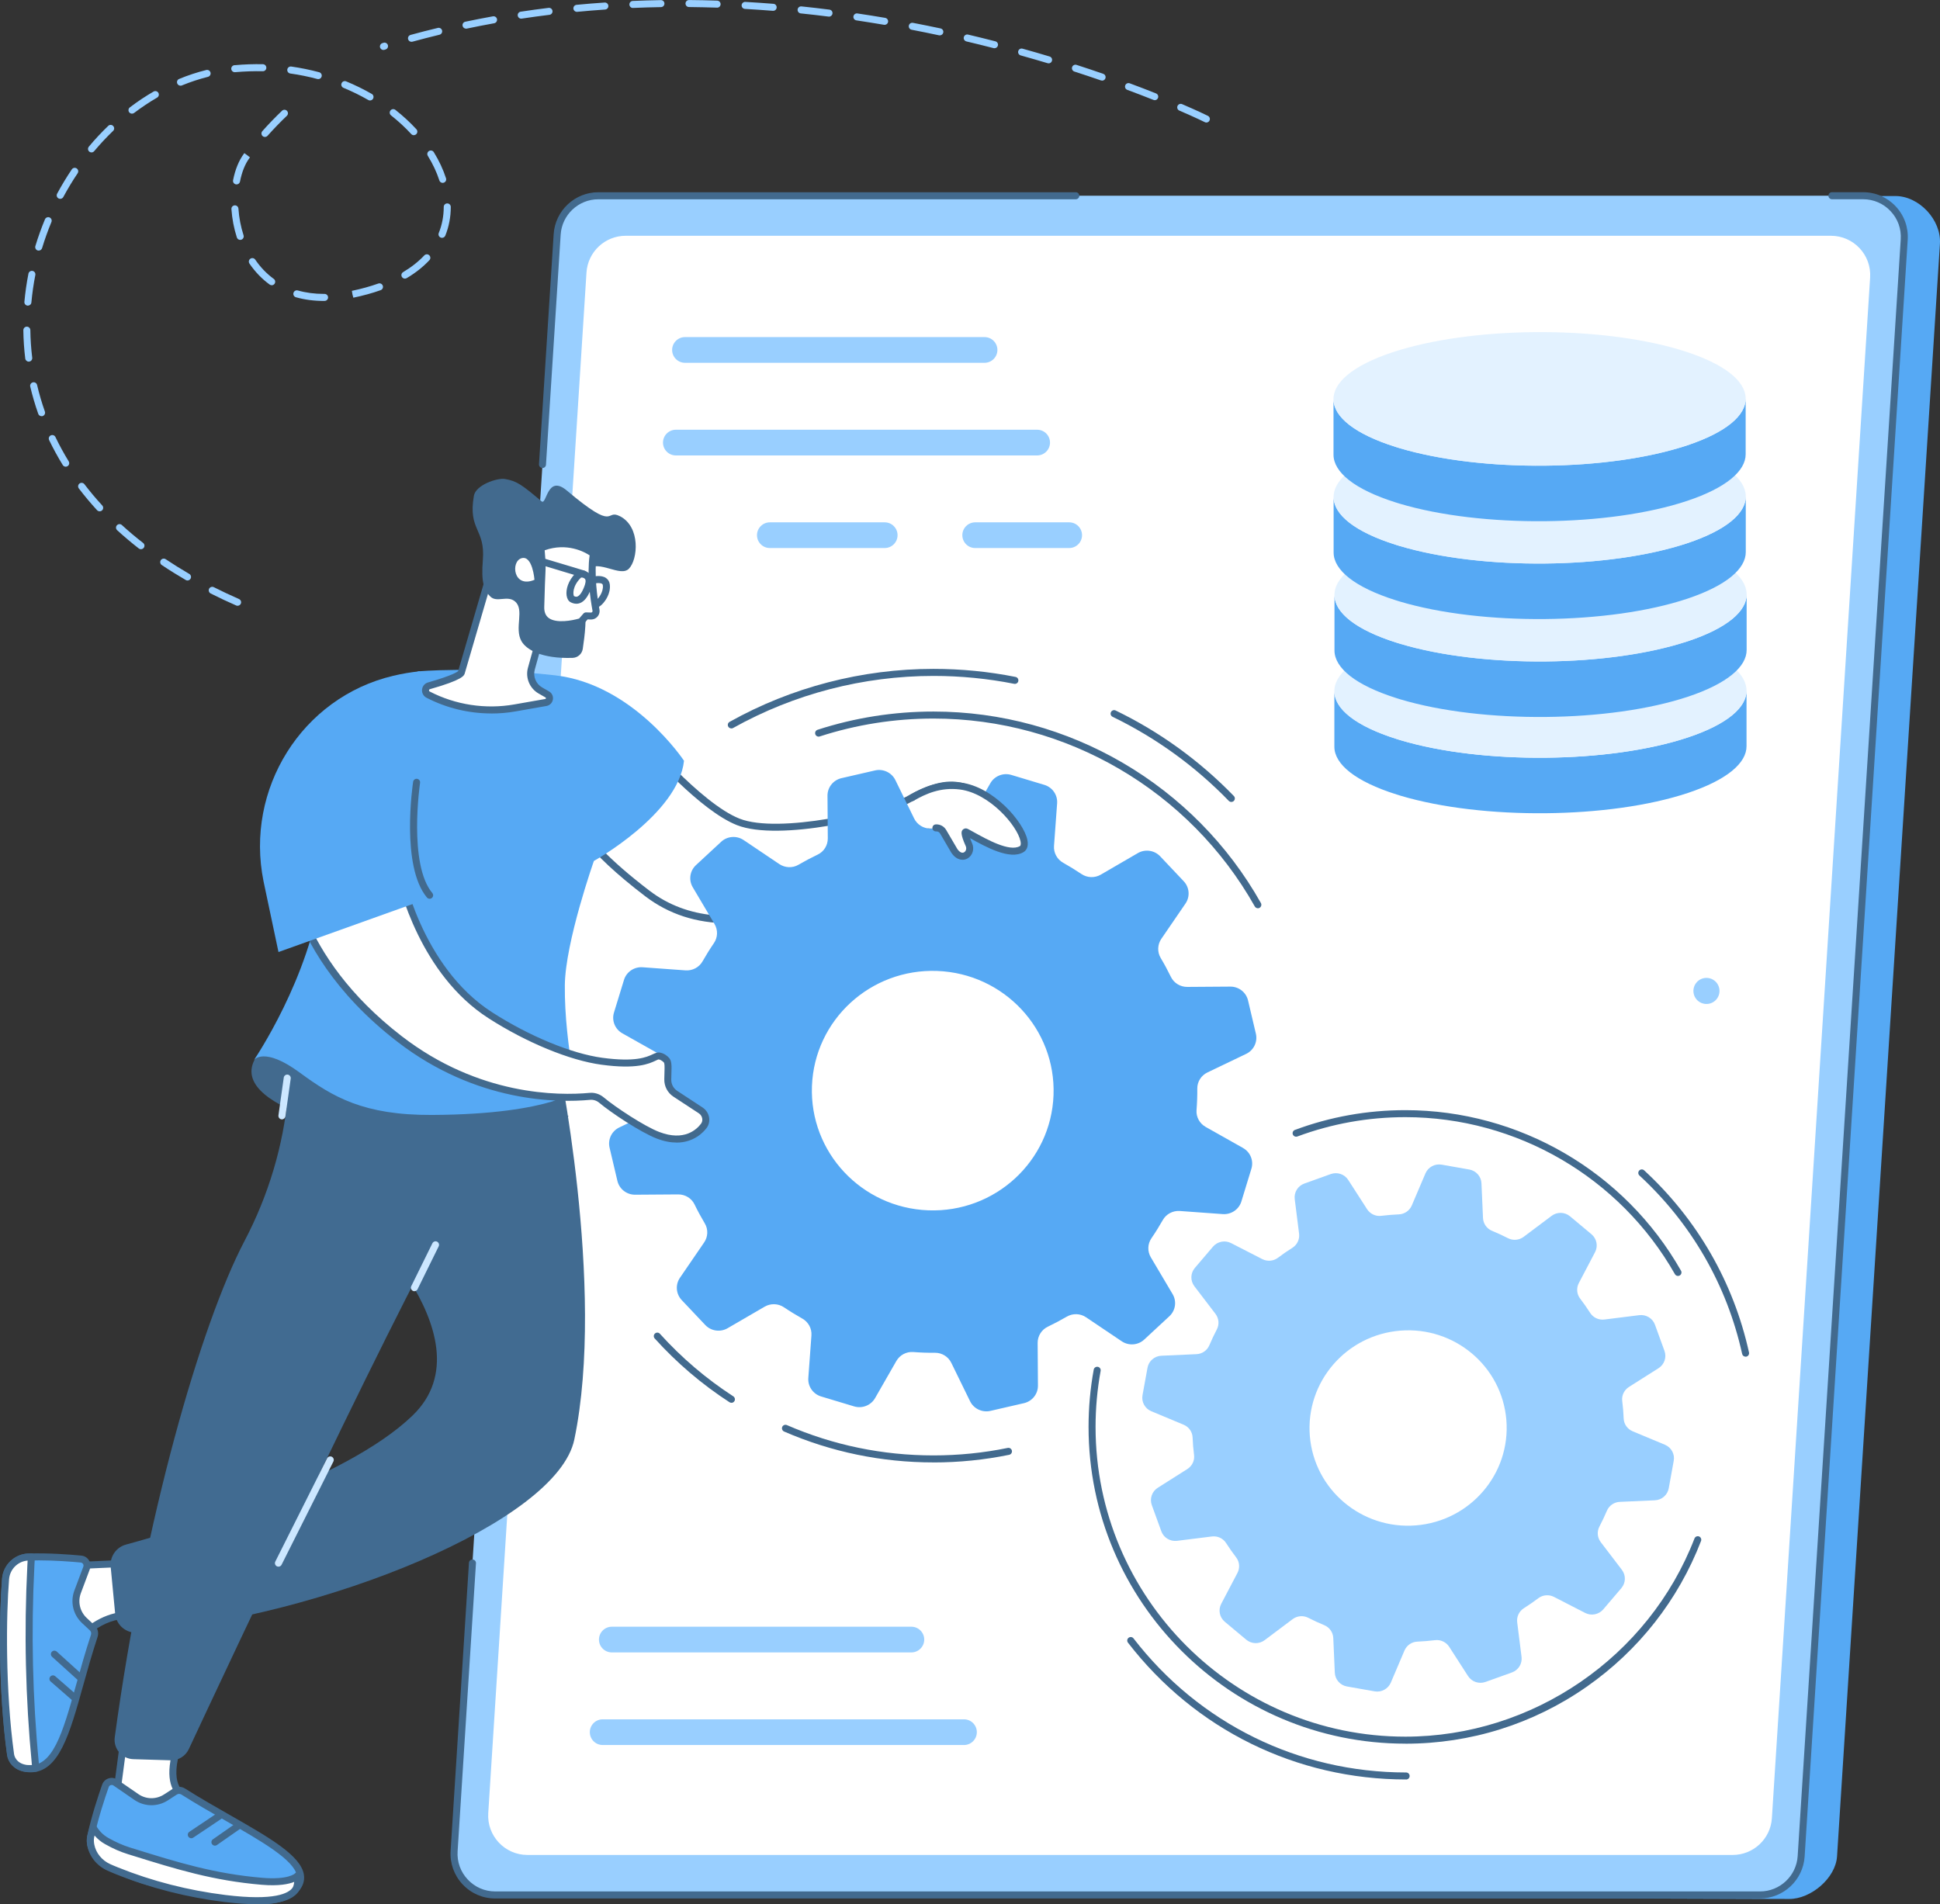 <svg xmlns="http://www.w3.org/2000/svg" id="Layer_2" data-name="Layer 2" viewBox="0 0 517.81 508.37"><rect x="0" y="0" width="517.81" height="508.37" fill="#333333" stroke="none"/><defs><style>      .cls-1 {        fill: #e3f2ff;      }      .cls-2 {        fill: #fff;      }      .cls-3 {        fill: #cce7ff;      }      .cls-4 {        fill: #416b91;      }      .cls-5 {        fill: #426a8e;      }      .cls-6 {        fill: #99cfff;      }      .cls-7 {        fill: #56a9f4;      }    </style></defs><g id="Layer_1-2" data-name="Layer 1"><g><g id="Innovative_solution" data-name="Innovative solution"><g><g><path class="cls-7" d="m477.57,506.94l-335.81-1.07c-6.36,0-11.39-5.37-10.99-11.71l26.63-430.52c.37-5.8,5.18-10.31,10.99-10.31l337.51-1c6.36,0,12.3,6.41,11.89,12.75l-27.46,430.48c-.37,5.8-6.94,11.38-12.75,11.38Z"></path><path class="cls-6" d="m469.77,505.87H132.19c-6.36,0-11.39-5.37-10.99-11.71l27.51-431.6c.37-5.8,5.18-10.31,10.99-10.31h337.57c6.36,0,11.39,5.37,10.99,11.71l-27.51,431.6c-.37,5.8-5.18,10.31-10.99,10.31Z"></path><g><path class="cls-5" d="m144.8,124.93s-.04,0-.06,0c-.52-.03-.91-.48-.88-.99l3.92-61.43c.4-6.27,5.64-11.19,11.92-11.19h127.44c.52,0,.94.42.94.94s-.42.94-.94.94h-127.44c-5.3,0-9.71,4.14-10.05,9.43l-3.92,61.43c-.03.5-.44.88-.93.88Z"></path><path class="cls-5" d="m469.77,506.81H132.19c-3.34,0-6.43-1.34-8.71-3.77-2.28-2.43-3.42-5.61-3.21-8.93l4.9-76.91c.03-.52.46-.91.99-.88.52.03.91.48.88.99l-4.9,76.91c-.18,2.81.78,5.48,2.71,7.53,1.92,2.05,4.53,3.18,7.35,3.18h337.57c5.3,0,9.71-4.14,10.05-9.43l27.51-431.6c.18-2.81-.78-5.48-2.71-7.53-1.92-2.05-4.53-3.18-7.35-3.18h-8.3c-.52,0-.94-.42-.94-.94s.42-.94.94-.94h8.3c3.34,0,6.43,1.34,8.71,3.77,2.28,2.43,3.42,5.61,3.21,8.93l-27.51,431.6c-.4,6.27-5.64,11.19-11.92,11.19Z"></path></g><path class="cls-2" d="m462.47,495.19H140.79c-6.06,0-10.86-5.11-10.47-11.16l26.22-411.27c.35-5.52,4.93-9.82,10.47-9.82h321.68c6.06,0,10.86,5.11,10.47,11.16l-26.22,411.27c-.35,5.52-4.93,9.82-10.47,9.82Z"></path></g><g><path class="cls-6" d="m262.79,96.85h-79.96c-1.9,0-3.43-1.54-3.43-3.43s1.54-3.43,3.43-3.43h79.96c1.9,0,3.43,1.54,3.43,3.43s-1.54,3.43-3.43,3.43Z"></path><path class="cls-6" d="m276.83,121.58h-96.44c-1.9,0-3.43-1.54-3.43-3.43s1.54-3.43,3.43-3.43h96.44c1.9,0,3.43,1.54,3.43,3.43s-1.54,3.43-3.43,3.43Z"></path><path class="cls-6" d="m243.26,441.12h-79.96c-1.9,0-3.43-1.54-3.43-3.43s1.54-3.43,3.43-3.43h79.96c1.9,0,3.43,1.54,3.43,3.43s-1.54,3.43-3.43,3.43Z"></path><path class="cls-6" d="m257.3,465.84h-96.44c-1.9,0-3.43-1.54-3.43-3.43s1.54-3.43,3.43-3.43h96.44c1.9,0,3.43,1.54,3.43,3.43s-1.54,3.43-3.43,3.43Z"></path><path class="cls-6" d="m285.38,146.3h-25.09c-1.9,0-3.43-1.54-3.43-3.43s1.54-3.43,3.43-3.43h25.09c1.9,0,3.43,1.54,3.43,3.43s-1.54,3.43-3.43,3.43Z"></path><path class="cls-6" d="m236.14,146.3h-30.66c-1.9,0-3.43-1.54-3.43-3.43s1.54-3.43,3.43-3.43h30.66c1.9,0,3.43,1.54,3.43,3.43s-1.54,3.43-3.43,3.43Z"></path></g></g><path class="cls-6" d="m444.41,385.69l-8.63-3.6c-1.39-.58-2.34-1.9-2.4-3.4-.06-1.58-.19-3.15-.39-4.7-.19-1.48.53-2.93,1.8-3.74l7.89-5c1.55-.98,2.21-2.9,1.59-4.62l-2.54-6.99c-.62-1.72-2.37-2.77-4.19-2.55l-9.3,1.16c-1.5.19-2.99-.49-3.8-1.76-.84-1.31-1.74-2.59-2.68-3.82-.92-1.2-1.05-2.81-.35-4.15l4.33-8.25c.85-1.62.45-3.61-.95-4.78l-5.73-4.79c-1.41-1.18-3.45-1.23-4.92-.12l-7.46,5.6c-1.21.91-2.83,1.05-4.18.36-1.39-.71-2.81-1.37-4.27-1.97-1.4-.58-2.33-1.91-2.4-3.42l-.41-9.27c-.08-1.82-1.43-3.35-3.24-3.67l-7.38-1.3c-1.81-.32-3.61.65-4.33,2.33l-3.64,8.55c-.59,1.38-1.92,2.32-3.43,2.39-1.59.07-3.18.2-4.74.39-1.49.19-2.96-.52-3.77-1.77l-5.03-7.81c-.99-1.54-2.92-2.19-4.66-1.57l-7.05,2.53c-1.73.62-2.8,2.35-2.57,4.16l1.16,9.22c.19,1.48-.49,2.95-1.76,3.76-1.34.84-2.64,1.74-3.9,2.69-1.2.9-2.83,1.02-4.17.34l-8.32-4.27c-1.63-.84-3.64-.44-4.83.95l-4.84,5.68c-1.19,1.4-1.24,3.42-.13,4.88l5.64,7.39c.91,1.2,1.06,2.81.36,4.14-.72,1.38-1.39,2.79-2,4.23-.59,1.39-1.93,2.32-3.45,2.38l-9.36.42c-1.84.08-3.38,1.42-3.7,3.22l-1.33,7.31c-.33,1.8.65,3.58,2.34,4.28l8.63,3.6c1.39.58,2.34,1.9,2.4,3.4.06,1.58.19,3.15.39,4.7.19,1.48-.53,2.93-1.8,3.74l-7.89,5c-1.55.98-2.21,2.9-1.59,4.62l2.54,6.99c.62,1.72,2.37,2.77,4.19,2.55l9.3-1.16c1.5-.19,2.98.48,3.79,1.74.85,1.32,1.75,2.61,2.71,3.86.91,1.19,1.03,2.8.33,4.13l-4.33,8.25c-.85,1.62-.45,3.61.95,4.78l5.73,4.79c1.41,1.18,3.45,1.23,4.92.12l7.46-5.6c1.21-.91,2.83-1.05,4.18-.36,1.39.71,2.81,1.37,4.27,1.97,1.4.58,2.33,1.91,2.4,3.42l.41,9.27c.08,1.82,1.43,3.35,3.24,3.67l7.38,1.3c1.81.32,3.61-.65,4.33-2.33l3.64-8.56c.59-1.38,1.92-2.32,3.43-2.38,1.59-.07,3.18-.2,4.74-.39,1.49-.19,2.96.52,3.77,1.77l5.03,7.81c.99,1.54,2.92,2.19,4.66,1.57l7.05-2.53c1.73-.62,2.8-2.35,2.57-4.16l-1.16-9.22c-.19-1.49.5-2.96,1.78-3.77,1.32-.84,2.61-1.73,3.86-2.67,1.21-.91,2.84-1.04,4.18-.35l8.32,4.28c1.63.84,3.64.44,4.83-.95l4.84-5.68c1.19-1.4,1.24-3.42.13-4.88l-5.64-7.39c-.91-1.2-1.06-2.81-.36-4.14.72-1.38,1.39-2.79,2-4.23.59-1.39,1.93-2.32,3.45-2.38l9.36-.42c1.84-.08,3.38-1.42,3.7-3.22l1.33-7.32c.33-1.8-.65-3.58-2.34-4.28Zm-66.48,21.52c-14.49,1.16-27.16-9.53-28.32-23.89-1.15-14.36,9.66-26.94,24.14-28.1,14.49-1.16,27.16,9.53,28.32,23.89,1.15,14.36-9.66,26.94-24.14,28.1Z"></path><g><g><g><g><path class="cls-2" d="m34.61,452.68l-4.7,35.58,15.35-4.61,3.68-4.34s-5.3-2.05-1.35-13.59l4.99-12.5-17.97-.55Z"></path><path class="cls-5" d="m29.91,489.2c-.22,0-.44-.08-.61-.22-.24-.21-.36-.52-.32-.84l4.7-35.58c.06-.48.48-.83.96-.81l17.97.55c.31,0,.59.17.76.42.17.26.2.58.09.86l-4.99,12.5c-3.54,10.35.77,12.35.82,12.37.28.11.5.35.57.64.08.29,0,.61-.19.84l-3.68,4.34c-.12.14-.27.24-.45.29l-15.35,4.61c-.09.03-.18.04-.27.04Zm5.52-35.56l-4.4,33.31,13.7-4.11,2.82-3.33c-1.55-1.34-3.94-5.02-.84-14.09l4.51-11.3-15.79-.48Z"></path></g><g><g><path class="cls-7" d="m28.14,476.76c-1.04,2.95-2.85,8.44-3.92,13.48-.67,3.16,1.47,5.65,4.21,7.34,5.58,3.45,12.07,5.23,19.48,6.78,6.47,1.35,13.62,2.64,21.77,3.06,2.21.11,6.9-.39,9.16-2.92,6.84-7.64-12.66-15.31-29.93-26.22-.68-.43-1.54-.43-2.21,0l-2.41,1.56c-2.41,1.56-5.52,1.52-7.88-.11l-5.61-3.86c-.95-.66-2.27-.22-2.66.88Z"></path><path class="cls-5" d="m70.26,508.37c-.23,0-.44,0-.64-.02-8.36-.43-15.77-1.8-21.91-3.08-6.76-1.41-13.83-3.22-19.78-6.9-3.65-2.25-5.29-5.21-4.63-8.34,1.09-5.12,2.95-10.72,3.96-13.6h0c.28-.8.91-1.42,1.71-1.68.8-.26,1.66-.14,2.36.34l5.61,3.86c2.06,1.42,4.74,1.45,6.84.09l2.41-1.56c.97-.63,2.24-.64,3.22-.01,3.97,2.51,8.02,4.82,11.93,7.05,10.59,6.05,18.95,10.83,19.77,15.91.27,1.64-.26,3.21-1.57,4.67-2.32,2.59-6.76,3.24-9.27,3.24Zm-40.46-31.86c-.08,0-.17.01-.25.04-.25.08-.44.27-.53.52h0c-1,2.84-2.83,8.35-3.89,13.37-.62,2.93,1.71,5.07,3.78,6.35,5.39,3.33,11.56,5.07,19.18,6.65,6.08,1.27,13.4,2.62,21.63,3.04,2.33.12,6.51-.48,8.42-2.61.93-1.03,1.29-2.05,1.12-3.12-.68-4.2-9.51-9.25-18.85-14.59-3.93-2.25-8-4.57-12-7.1-.37-.23-.84-.23-1.2,0l-2.41,1.56c-2.74,1.77-6.24,1.72-8.92-.12l-5.61-3.86c-.14-.1-.3-.14-.46-.14Zm-1.66.25h0,0Z"></path></g><g><path class="cls-2" d="m24.85,487.84s-.59,2.15-.64,2.4c-.17.79-.12,1.62.04,2.42.52,2.58,2.34,4.72,4.73,5.82.58.27,1.35.59,2.24.95,9.24,3.72,18.95,6.17,28.84,7.39,5.02.62,16,1.61,18.77-2.32.85-1.21.65-3.79.65-3.79,0,0-1.66,2.18-9.54,1.52-13.31-1.11-23.29-4.33-35.41-8.1-2.38-.74-4.16-1.59-6.08-2.67-1.51-.85-2.76-2.11-3.61-3.63h0Z"></path><path class="cls-5" d="m68.49,508.34c-2.47,0-5.32-.2-8.55-.59-10.1-1.24-19.88-3.75-29.07-7.45-.96-.39-1.73-.71-2.28-.97-2.73-1.25-4.69-3.68-5.26-6.49-.2-1.01-.22-1.96-.03-2.8.05-.25.51-1.94.65-2.45.1-.37.41-.64.79-.68.38-.05.75.14.93.48.76,1.36,1.88,2.49,3.25,3.26,2.12,1.19,3.83,1.94,5.89,2.59l1.17.36c11.41,3.55,21.27,6.62,34.04,7.69,7.04.59,8.73-1.17,8.74-1.19.24-.31.63-.42,1-.31.37.11.63.45.66.84.02.3.2,2.96-.82,4.41-1.55,2.2-5.27,3.3-11.11,3.3Zm-43.25-18.32c-.06.22-.09.36-.1.41-.13.6-.11,1.28.04,2.04.45,2.22,2.02,4.15,4.2,5.15.53.24,1.27.56,2.2.93,9.04,3.64,18.66,6.1,28.6,7.33,13.24,1.63,16.9-.51,17.9-1.93.25-.35.38-.96.45-1.57-1.48.6-4.11,1.15-8.65.77-12.98-1.09-22.92-4.18-34.44-7.77l-1.17-.36c-2.2-.69-4.02-1.48-6.26-2.74-1.05-.59-1.98-1.36-2.76-2.26Z"></path></g><path class="cls-5" d="m51.06,490.73c-.3,0-.6-.15-.78-.42-.29-.43-.17-1.01.26-1.3l7.89-5.29c.43-.29,1.01-.17,1.3.26.29.43.17,1.01-.26,1.3l-7.89,5.29c-.16.11-.34.16-.52.16Z"></path><path class="cls-5" d="m57.37,492.71c-.3,0-.59-.14-.77-.4-.3-.42-.19-1.01.23-1.3l6.34-4.43c.42-.3,1.01-.19,1.3.23.3.42.19,1.01-.23,1.3l-6.34,4.43c-.16.11-.35.17-.54.17Z"></path></g></g><g><g><path class="cls-2" d="m18.43,440.41h0c4.01-5.07,9.6-9.41,16.06-9.2l12.35,1.84-4.49-16.09-24.74,1.09.82,22.36Z"></path><path class="cls-5" d="m18.43,441.35c-.1,0-.2-.02-.29-.05-.37-.12-.63-.46-.65-.86l-.82-22.36c-.02-.51.38-.95.89-.97l24.74-1.09c.44-.02.83.26.94.68l4.49,16.09c.08.31,0,.63-.2.87-.21.24-.52.35-.84.31l-12.29-1.84c-7.05-.19-12.56,5.46-15.24,8.85-.18.23-.45.36-.73.36Zm.15-22.4l.7,19.01c4.67-5.14,10.03-7.85,15.24-7.69.04,0,.07,0,.11,0l10.92,1.63-3.9-13.98-23.07,1.02Z"></path></g><g><g><path class="cls-7" d="m21.62,416.19c-3.11-.29-8.88-.72-14.03-.54-3.23.11-5.84,2.65-6.11,5.86-.74,9.06-1.06,29.56,1.34,46.89.16,1.19,1.14,3.25,4.16,3.7,10.14,1.5,11.79-15.99,18.19-35.39.25-.76.04-1.6-.54-2.14l-2.1-1.96c-2.1-1.96-2.81-4.99-1.8-7.67l2.39-6.37c.41-1.09-.33-2.26-1.49-2.36Z"></path><path class="cls-5" d="m8.19,473.13c-.43,0-.88-.03-1.35-.1-3.26-.48-4.7-2.73-4.95-4.5-2.4-17.32-2.12-37.65-1.35-47.09.3-3.7,3.32-6.59,7.01-6.72,5.23-.18,11.11.26,14.15.55h0c.85.08,1.59.54,2.04,1.26.45.72.54,1.58.24,2.37l-2.39,6.37c-.88,2.34-.26,4.95,1.56,6.66l2.1,1.96c.85.79,1.16,2.02.79,3.12-1.49,4.52-2.7,8.86-3.87,13.05-3.57,12.81-6.44,23.07-14,23.07Zm1.97-56.58c-.85,0-1.7.01-2.53.04-2.74.1-4.98,2.25-5.21,5-.77,9.36-1.04,29.51,1.33,46.68.06.41.49,2.48,3.36,2.9,6.93,1.03,9.6-8.47,13.27-21.62,1.18-4.22,2.39-8.57,3.9-13.14.14-.41.02-.87-.29-1.17l-2.1-1.96c-2.38-2.23-3.18-5.64-2.04-8.68l2.39-6.37c.09-.24.06-.5-.07-.72-.14-.22-.37-.36-.63-.39h0c-2.51-.23-6.98-.58-11.38-.58Z"></path></g><g><path class="cls-2" d="m8.37,415.63s-.52.01-.77.02c-3.23.11-5.84,2.65-6.11,5.86-.74,9.06-1.06,29.56,1.34,46.89.16,1.19,1.14,3.25,4.16,3.7.93.14,2.57-.05,2.57-.05l-.12-1.23c-1.69-17.55-2.09-35.2-1.19-52.8l.12-2.38Z"></path><path class="cls-5" d="m7.85,473.08c-.35,0-.7-.02-1-.06-3.26-.48-4.7-2.72-4.95-4.5-2.4-17.32-2.12-37.65-1.35-47.09.3-3.7,3.32-6.59,7.01-6.72.25,0,.78-.02.78-.02.27,0,.51.1.7.28.18.19.28.44.26.7l-.12,2.38c-.89,17.51-.5,35.22,1.19,52.66l.12,1.23c.05.51-.32.96-.83,1.02-.13.01-.97.11-1.82.11Zm-.47-56.48c-2.63.21-4.74,2.31-4.96,4.98-.77,9.36-1.04,29.51,1.33,46.68.06.41.49,2.48,3.36,2.9.37.05.92.05,1.41.02l-.03-.29c-1.69-17.53-2.09-35.34-1.19-52.94l.07-1.36Z"></path></g><path class="cls-5" d="m21.56,448.89c-.22,0-.45-.08-.63-.24l-7.04-6.37c-.38-.35-.41-.94-.07-1.32.35-.38.94-.41,1.32-.07l7.04,6.37c.38.35.41.94.07,1.32-.18.2-.44.31-.69.31Z"></path><path class="cls-5" d="m19.96,454.2c-.22,0-.44-.08-.61-.23l-5.83-5.08c-.39-.34-.43-.93-.09-1.32.34-.39.93-.43,1.32-.09l5.83,5.08c.39.34.43.93.09,1.32-.19.21-.45.32-.71.32Z"></path></g></g><g><path class="cls-5" d="m105.14,303.94s-44.55-6.89-37.2-21.03c4.68-8.99,35.07,6,43.85,10.8,1.5.82,39.97,4.17,39.97,4.17l-14.09,18.82-32.54-12.74Z"></path><path class="cls-4" d="m148.6,280.96s13.19,62.65,4.69,103.34c-4.59,21.99-66.65,47.19-116.49,51.54-3.06.27-5.77-1.98-6.06-5.04l-1.2-12.55c-.26-2.71,1.47-5.21,4.09-5.92,14.28-3.88,58.35-16.93,76.51-34.47,21.82-21.09-18.41-56.93-18.41-56.93l-1.85-42.98,58.72,3.01Z"></path><path class="cls-4" d="m81.21,266.9s-3.01,11.05-4.32,25.27c-1.25,13.69-5.24,26.95-11.63,39.12-11.62,22.14-26.73,74.2-34.63,132.47-.41,3.04,1.9,5.77,4.97,5.86l9.95.3c2.06.06,3.96-1.1,4.84-2.97,9.27-19.86,60.73-129.67,73.82-149.5,14.41-21.82,22.87-38.96,22.87-38.96l-65.87-11.59Z"></path><path class="cls-3" d="m74.32,418.23c-.14,0-.28-.03-.42-.1-.46-.23-.65-.8-.42-1.26l13.83-27.56c.23-.46.8-.65,1.26-.42.46.23.65.8.42,1.26l-13.83,27.56c-.16.33-.5.52-.84.52Z"></path><path class="cls-3" d="m110.61,344.7c-.14,0-.28-.03-.41-.1-.46-.23-.66-.79-.43-1.25l5.64-11.45c.23-.46.79-.66,1.25-.43.46.23.66.79.43,1.25l-5.64,11.45c-.16.33-.5.52-.84.52Z"></path><path class="cls-3" d="m75.25,298.81s-.09,0-.13,0c-.51-.07-.87-.55-.8-1.06l1.42-10.08c.07-.51.55-.87,1.06-.8.51.07.87.55.8,1.06l-1.42,10.08c-.07.47-.47.81-.93.81Z"></path></g></g><g><g><path class="cls-2" d="m170.47,196.18s15.83,18.98,26.58,23.22c10.75,4.25,38.05-1.89,45.24-5.88,5.72-3.18,9.96-4.54,14.02-3.69,10.21,2.14,19.74,14.84,16.38,16.84-3.55,2.12-10.87-2.44-14.72-4.52-.8-.43-.22,1.4.64,3.33,1.02,2.27-1.78,4.71-3.87,1.7l-3-5.13c-.62-1.06-2.03-1.36-3.03-.64l-.63.46c-20.86,16.97-53.38,33.38-75.3,16.65-24.54-18.73-19.44-24.72-19.44-24.72l17.13-17.6Z"></path><path class="cls-5" d="m194.35,246.46c-8.44,0-15.85-2.41-22.14-7.21-15.97-12.19-19.81-19.27-20.21-23.06-.21-1.93.48-2.85.62-3.01.01-.02.03-.03.04-.05l17.13-17.6c.19-.19.44-.29.71-.28.26.01.51.13.68.34.16.19,15.8,18.84,26.21,22.95,10.41,4.11,37.55-2,44.44-5.83,6.37-3.54,10.62-4.64,14.66-3.79,8.51,1.79,16.96,10.87,17.75,15.63.3,1.81-.55,2.62-1.08,2.94-3.63,2.16-10.01-1.37-14.27-3.74.14.37.32.82.56,1.36.68,1.51.14,3.3-1.23,4.07-1.08.61-2.84.59-4.26-1.45-.01-.02-.03-.04-.04-.06l-3-5.13c-.17-.28-.44-.48-.76-.55-.32-.07-.65,0-.91.19l-.62.45c-7.04,5.73-21.34,16.14-37.53,21.1-5.96,1.83-11.55,2.74-16.75,2.74Zm-40.31-32.06c-.14.24-3.25,6.15,19.3,23.36,20.43,15.6,51.7,1.64,74.14-16.63l.66-.49c.7-.5,1.57-.68,2.4-.51.83.18,1.56.7,1.99,1.43l2.99,5.1c.59.84,1.25,1.16,1.78.86.47-.26.76-.96.44-1.67-1.49-3.32-1.2-3.99-.73-4.42.14-.13.64-.51,1.39-.11.41.22.85.47,1.33.73,3.65,2.03,9.75,5.43,12.47,3.81.27-.16.25-.64.19-1.02-.62-3.69-8.09-12.38-16.29-14.1-3.55-.75-7.43.3-13.37,3.59-6.95,3.86-34.76,10.39-46.04,5.94-9.71-3.84-23.11-19-26.29-22.7l-16.38,16.82Z"></path></g><path class="cls-7" d="m331.79,306.46l-9.98-5.62c-1.61-.91-2.58-2.65-2.44-4.48.15-1.93.22-3.86.2-5.78-.01-1.83,1.06-3.5,2.72-4.29l10.32-4.95c2.03-.97,3.11-3.21,2.6-5.39l-2.09-8.87c-.51-2.18-2.48-3.72-4.74-3.7l-11.49.08c-1.86.01-3.56-1.03-4.37-2.69-.84-1.72-1.74-3.4-2.72-5.04-.94-1.59-.87-3.57.17-5.1l6.45-9.42c1.27-1.85,1.07-4.33-.47-5.96l-6.28-6.65c-1.54-1.63-4.02-1.99-5.97-.86l-9.89,5.75c-1.6.93-3.6.87-5.14-.16-1.59-1.07-3.23-2.07-4.91-3.02-1.62-.91-2.57-2.67-2.43-4.51l.83-11.35c.16-2.23-1.25-4.28-3.42-4.93l-8.8-2.65c-2.16-.65-4.49.27-5.6,2.21l-5.67,9.89c-.91,1.6-2.67,2.55-4.52,2.41-1.95-.15-3.9-.22-5.83-.2-1.85.01-3.53-1.05-4.33-2.7l-5-10.23c-.98-2.01-3.25-3.09-5.44-2.58l-8.95,2.06c-2.2.51-3.75,2.46-3.73,4.69l.08,11.39c.01,1.83-1.02,3.53-2.69,4.32-1.75.84-3.46,1.74-5.14,2.72-1.59.93-3.59.84-5.12-.19l-9.51-6.4c-1.87-1.26-4.37-1.07-6.01.46l-6.71,6.22c-1.65,1.53-2.01,3.99-.86,5.92l5.81,9.81c.94,1.59.88,3.57-.16,5.09-1.08,1.57-2.09,3.2-3.04,4.87-.91,1.61-2.69,2.54-4.55,2.41l-11.45-.83c-2.25-.16-4.32,1.24-4.97,3.38l-2.67,8.71c-.66,2.14.27,4.45,2.24,5.55l9.98,5.62c1.61.91,2.58,2.65,2.44,4.48-.15,1.93-.22,3.86-.2,5.78.01,1.83-1.06,3.5-2.72,4.29l-10.32,4.95c-2.03.97-3.11,3.21-2.6,5.39l2.09,8.87c.51,2.18,2.48,3.72,4.74,3.7l11.49-.08c1.85-.01,3.56,1.01,4.36,2.67.84,1.73,1.76,3.43,2.75,5.09.94,1.58.85,3.56-.19,5.07l-6.45,9.42c-1.27,1.85-1.07,4.33.47,5.96l6.28,6.65c1.54,1.63,4.02,1.99,5.97.86l9.89-5.75c1.6-.93,3.6-.87,5.14.16,1.59,1.07,3.23,2.07,4.91,3.02,1.62.91,2.57,2.67,2.43,4.51l-.83,11.35c-.16,2.23,1.26,4.28,3.42,4.93l8.8,2.65c2.16.65,4.49-.27,5.6-2.21l5.67-9.89c.91-1.6,2.67-2.55,4.52-2.41,1.95.15,3.9.22,5.83.2,1.85-.01,3.53,1.05,4.33,2.7l5,10.23c.98,2.01,3.25,3.09,5.44,2.58l8.95-2.06c2.2-.51,3.75-2.46,3.73-4.69l-.08-11.39c-.01-1.84,1.04-3.53,2.71-4.33,1.73-.83,3.43-1.73,5.08-2.69,1.6-.93,3.61-.86,5.14.18l9.51,6.4c1.87,1.26,4.37,1.07,6.01-.46l6.71-6.22c1.65-1.53,2.01-3.99.86-5.92l-5.81-9.81c-.94-1.59-.88-3.57.16-5.09,1.08-1.57,2.09-3.2,3.04-4.87.91-1.61,2.69-2.54,4.55-2.41l11.45.83c2.25.16,4.32-1.24,4.97-3.38l2.67-8.72c.66-2.14-.27-4.45-2.24-5.55Zm-84.03,16.64c-17.8-.67-31.7-15.51-31.04-33.16.66-17.64,15.63-31.41,33.44-30.74,17.8.67,31.7,15.51,31.04,33.16-.66,17.64-15.63,31.41-33.44,30.74Z"></path><path class="cls-7" d="m111.57,179.23s-16.5,9.74-22.44,24.87c-3.56,9.08-2.26,24.54-3.37,33.36-2.97,23.5-17.96,45.5-17.96,45.5,0,0,2.65-3.65,12.17,3.35,8.86,6.52,17.06,11.42,35.33,11.33,16.52-.08,26.41-1.91,32.03-3.58,3.72-1.11,6.04-4.79,5.41-8.62-.92-5.53-2.06-14.18-1.98-22.41.12-11.55,7.76-33.2,7.76-33.2,0,0,22.53-12.53,24.05-26.74,0,0-13.51-20.46-34.44-22.81-21.76-2.45-36.56-1.05-36.56-1.05Z"></path><g><path class="cls-2" d="m106.39,231.93s4.77,26.44,24.47,39.1c10.52,6.76,21.83,11.2,29.79,12.28,12.52,1.69,13.84-1.71,15.37-1.4.95.2,1.67.85,1.93,1.19.36.47.37,1.52.35,2.11l-.07,2.92c-.04,1.54.72,3,2.01,3.84l6.77,4.44c1.38.9,1.82,2.81.83,4.13-1.43,1.92-5.28,5.18-12.22,2.52-4.2-1.61-11.99-6.8-15.09-9.4-.88-.74-2-1.1-3.15-.99-6.97.65-29.28,1.27-50.8-15.36-32.4-25.03-30.19-52.66-30.19-52.66l29.99,7.27Z"></path><path class="cls-5" d="m180.57,305.01c-1.53,0-3.28-.3-5.28-1.07-4.24-1.63-12.12-6.84-15.36-9.56-.69-.58-1.56-.86-2.46-.77-8.4.79-30.23.85-51.46-15.55-16.92-13.07-24.32-26.87-27.55-36.15-3.52-10.11-3.02-17.03-2.99-17.32.02-.27.16-.52.38-.68.22-.16.5-.22.77-.15l29.99,7.27c.36.09.63.38.7.74.05.26,4.94,26.2,24.05,38.47,9.93,6.38,21.2,11.03,29.41,12.14,8.87,1.2,11.84-.19,13.43-.93.69-.32,1.29-.6,2.01-.45,1.14.23,2.05.97,2.48,1.54.53.68.57,1.81.55,2.71l-.07,2.92c-.03,1.23.56,2.36,1.59,3.04l6.77,4.44c.91.6,1.54,1.55,1.73,2.62.18,1.02-.05,2.04-.66,2.85-.81,1.09-3.37,3.9-8.03,3.9Zm-22.78-13.29c1.22,0,2.39.43,3.35,1.23,3.07,2.58,10.82,7.71,14.83,9.24,6.66,2.55,10.01-.69,11.14-2.21.3-.4.41-.89.32-1.4-.1-.56-.43-1.07-.91-1.38l-6.77-4.44c-1.57-1.03-2.48-2.77-2.44-4.65l.07-2.92c.03-1.2-.14-1.49-.16-1.52-.13-.17-.68-.7-1.38-.85-.11-.03-.5.16-.83.32-1.77.83-5.06,2.37-14.47,1.09-8.47-1.14-20.03-5.9-30.17-12.42-18.15-11.65-23.89-35.06-24.76-39.11l-28.28-6.85c.04,5.36,1.9,29.13,29.85,50.73,20.7,15.99,41.96,15.93,50.14,15.17.16-.02.33-.02.49-.02Z"></path></g><path class="cls-7" d="m113.63,217.77s-7.77,13.27,3.38,21.1l-42.68,15.28-3.99-18.88c-4.98-24.59,10.18-49.06,34.59-54.86,2.36-.56,4.76-.97,7.16-1.21h0l1.54,38.58Z"></path><path class="cls-5" d="m114.68,239.93c-.27,0-.53-.11-.72-.33-6.98-8.32-3.83-29.98-3.69-30.9.08-.51.55-.86,1.06-.79.51.08.86.55.79,1.07-.03.22-3.16,21.74,3.27,29.42.33.4.28.99-.12,1.32-.18.15-.39.22-.6.22Z"></path><path class="cls-2" d="m244.49,212.59c3.17-1.28,8.96-3.36,11.81-2.76,10.21,2.14,19.74,14.84,16.38,16.84-3.55,2.12-10.87-2.44-14.72-4.52-.8-.43-.22,1.4.64,3.33,1.02,2.27-1.78,4.71-3.87,1.7l-3-5.13c-.29-.5-.76-.83-1.28-.97-.04-.01-.82.06-1.54.09-.36.01-.59.05-1.4-.06-.53-.07-4.35-7.98-3.02-8.52Z"></path><path class="cls-5" d="m256.89,229.51c-.93,0-2-.47-2.92-1.8l-.04-.06-3-5.13c-.22-.38-.62-.6-1.07-.57-.53.03-.96-.36-.99-.88-.03-.52.36-.96.88-.99,1.16-.07,2.22.5,2.8,1.49l2.99,5.1c.59.84,1.25,1.16,1.78.86.47-.26.76-.96.44-1.67-1.49-3.32-1.2-3.99-.73-4.42.14-.13.64-.51,1.39-.11.41.22.85.47,1.33.73,3.65,2.03,9.75,5.43,12.47,3.81.35-.21.23-.99.16-1.32-.86-4.13-8.29-12.79-16.18-13.79-5.14-.65-9.09,1.14-12.28,2.98-.45.26-1.02.1-1.28-.34-.26-.45-.1-1.02.34-1.28,3.25-1.87,7.73-3.93,13.45-3.21,8.81,1.11,16.8,10.57,17.78,15.27.44,2.08-.46,2.97-1.04,3.31-3.63,2.16-10.01-1.37-14.27-3.74.14.37.32.82.56,1.36.68,1.51.14,3.3-1.23,4.07-.38.21-.84.35-1.34.35Z"></path></g><g><g><g><path class="cls-2" d="m123.15,179.48l7.19-24.61,15.78,8.12-4.3,15.53c-.6,2.26.39,4.64,2.42,5.8l1.83,1.05c.94.54.7,1.96-.38,2.15l-8.25,1.46c-7.91,1.39-16.06.15-23.19-3.54h0c-1.02-.53-.87-2.04.23-2.35,3.39-.96,8.34-2.54,8.66-3.6Z"></path><path class="cls-5" d="m131.14,190.46c-5.99,0-11.97-1.43-17.31-4.2-.81-.42-1.27-1.28-1.18-2.18.09-.91.72-1.65,1.59-1.9,6.67-1.9,7.86-2.85,8.05-3.04l7.16-24.52c.08-.27.27-.49.53-.6.26-.11.55-.1.8.03l15.78,8.12c.4.2.59.66.47,1.08l-4.3,15.53c-.49,1.84.32,3.79,1.98,4.74l1.83,1.05c.78.44,1.18,1.3,1.03,2.18-.15.88-.82,1.55-1.7,1.71l-8.25,1.45c-2.14.38-4.31.56-6.47.56Zm-.22-34.23l-6.87,23.52s0,0,0,.01c-.18.6-.53,1.73-9.3,4.22-.19.05-.23.2-.24.29,0,.08,0,.24.18.33,6.91,3.58,14.93,4.8,22.59,3.45l8.25-1.45c.1-.02.17-.08.18-.18.02-.1-.02-.18-.11-.23l-1.83-1.05c-2.4-1.37-3.57-4.19-2.86-6.85l4.1-14.8-14.09-7.25Zm-7.77,23.26h0,0Z"></path></g><path class="cls-5" d="m165.47,137.81c-4.06-2.09-.7,4.52-14.14-6.83-5.35-4.52-5.39,4.02-6.78,2.85-5.14-4.32-6.56-5.43-9.77-5.96-2.12-.35-7.8,1.62-8.29,4.47-1.62,9.29,3.07,8.73,2.39,17.15-.48,5.92.28,8.12,2.01,9.78,1.75,1.68,4.51-.43,6.55,1.27,2.65,2.19-.24,7.15,1.75,10.63,1.25,2.19,5.29,4.74,13.67,4.45,1.36-.05,2.49-1.06,2.69-2.42.25-1.73.56-3.93.68-6.04.57-10.1-1.66-13.43.45-15.18,3.22-2.68,8.86,2.19,11.18-.16,2.41-2.44,3.17-11.16-2.39-14.02Z"></path><g><path class="cls-2" d="m144.39,146.26l.22,2.76c.1,1.3.11,2.6.04,3.9-.14,2.44-.23,6.63-.31,8.99-.24,7.58,10.77,4.03,10.77,4.03l1.33-1.53,1.25.04c.24,0,.49-.03.7-.15.53-.29.79-.87.69-1.43-.56-3.05-1.56-9.8-.68-15.06,0,0-6.02-4.77-14.01-1.55Z"></path><path class="cls-5" d="m149.92,167.69c-1.65,0-3.35-.3-4.6-1.24-1.34-1.01-1.98-2.55-1.91-4.58.02-.64.04-1.43.07-2.27.06-2.21.14-4.95.24-6.74.07-1.25.06-2.52-.04-3.77l-.22-2.76c-.03-.41.2-.79.58-.94,8.4-3.39,14.68,1.47,14.94,1.68.27.21.4.55.34.89-.87,5.2.18,12.04.68,14.74.18.98-.29,1.95-1.17,2.42-.34.18-.76.27-1.18.26l-.81-.03-1.03,1.19c-.11.13-.26.22-.42.28-.17.06-2.75.87-5.47.87Zm-4.54-20.8l.16,2.06c.1,1.33.12,2.69.04,4.03-.1,1.75-.18,4.48-.24,6.68-.02.85-.05,1.64-.07,2.28-.05,1.41.34,2.39,1.17,3.02,2.03,1.53,6.34.69,8.13.16l1.15-1.32c.18-.21.45-.33.74-.32l1.25.04c.1,0,.18-.01.23-.04.2-.11.24-.3.21-.43-.61-3.35-1.5-9.61-.77-14.8-1.4-.92-6.03-3.46-12-1.35Z"></path></g><path class="cls-2" d="m142.66,154.78s-.51-6.63-3.46-5.76c-2.95.87-2.2,8.15,3.46,5.76h0Z"></path></g><g><path class="cls-5" d="m153.82,161.17c-.52,0-1.05-.15-1.57-.43-.54-.3-.9-.94-1.02-1.79-.21-1.5.33-3.86,2.46-6.01.42-.42,1.02-.65,1.7-.64.79.01,1.55.37,2.13,1h0c.8.86.87,2.12.23,3.86-.8,2.14-1.77,3.4-2.98,3.85-.31.11-.63.17-.96.17Zm-.61-2.04c.45.24.74.18.91.11.37-.14,1.11-.68,1.87-2.75.21-.56.5-1.55.15-1.93-.31-.34-.63-.39-.79-.4-.2,0-.32.07-.34.09-2.31,2.31-2.05,4.49-1.81,4.87Z"></path><path class="cls-5" d="m155.76,154.18c-.09,0-.18-.01-.27-.04l-13.75-4.14c-.5-.15-.78-.67-.63-1.17.15-.5.68-.78,1.17-.63l13.75,4.14c.5.15.78.67.63,1.17-.12.41-.49.67-.9.67Z"></path><path class="cls-5" d="m159.24,162.15c-.51,0-.93-.41-.94-.92,0-.46.32-.85.76-.94.52-.31,2.06-2.18,1.85-4.02-.03-.25-.12-.35-.21-.41-.48-.33-1.61-.2-2.07-.08-.5.13-1.01-.18-1.14-.68-.13-.5.17-1.01.67-1.14.23-.06,2.29-.56,3.6.35.58.4.93,1,1.01,1.75.27,2.42-1.28,4.41-1.77,4.96-.65.74-1.24,1.12-1.75,1.13,0,0-.01,0-.02,0Zm-.02-1.87h0,0Z"></path></g></g></g><g><path class="cls-5" d="m375.11,465.48c-46.63,0-84.56-37.93-84.56-84.56,0-5.14.46-10.28,1.38-15.29.09-.51.59-.84,1.09-.75.51.09.85.58.75,1.09-.89,4.9-1.35,9.93-1.35,14.95,0,45.59,37.09,82.69,82.69,82.69,33.94,0,64.95-21.26,77.17-52.91.19-.48.73-.72,1.21-.54.48.19.72.73.54,1.21-6.08,15.76-16.65,29.22-30.55,38.93-14.22,9.93-30.95,15.19-48.36,15.19Z"></path><path class="cls-5" d="m447.88,340.62c-.33,0-.64-.17-.82-.47-14.68-25.85-42.25-41.92-71.95-41.92-9.92,0-19.62,1.74-28.83,5.16-.49.18-1.02-.07-1.21-.55-.18-.48.07-1.02.55-1.2,9.42-3.51,19.34-5.28,29.48-5.28,30.37,0,58.57,16.42,73.58,42.86.26.45.1,1.02-.35,1.28-.15.08-.31.12-.46.12Z"></path><path class="cls-5" d="m375.31,475.04c-29.28,0-56.33-13.31-74.24-36.52-.32-.41-.24-1,.17-1.31.41-.32,1-.24,1.31.17,17.55,22.74,44.07,35.79,72.76,35.79.52,0,.94.42.94.94s-.42.94-.94.94Z"></path><path class="cls-5" d="m465.91,362.17c-.43,0-.82-.3-.91-.74-4.05-18.35-13.53-34.82-27.42-47.63-.38-.35-.4-.94-.05-1.32.35-.38.94-.4,1.32-.05,14.17,13.08,23.85,29.88,27.98,48.61.11.51-.21,1.01-.71,1.12-.07.01-.14.02-.2.02Z"></path><path class="cls-5" d="m195.22,374.48c-.18,0-.35-.05-.51-.15-7.36-4.77-14.08-10.5-19.96-17.02-.35-.38-.32-.98.07-1.32.38-.35.98-.32,1.32.07,5.78,6.4,12.37,12.02,19.59,16.7.43.28.56.86.28,1.3-.18.28-.48.43-.79.43Z"></path><path class="cls-5" d="m249.16,390.4c-13.86,0-27.28-2.78-39.88-8.25-.47-.21-.69-.76-.49-1.23s.76-.69,1.23-.49c12.37,5.37,25.54,8.1,39.14,8.1,6.67,0,13.34-.67,19.82-2,.51-.1,1,.22,1.11.73.1.51-.22,1-.73,1.11-6.6,1.35-13.4,2.04-20.2,2.04Z"></path><path class="cls-5" d="m335.74,242.46c-.33,0-.64-.17-.82-.48-17.42-30.94-50.29-50.16-85.76-50.16-10.38,0-20.59,1.61-30.37,4.78-.49.16-1.02-.11-1.18-.6-.16-.49.11-1.02.6-1.18,9.96-3.23,20.38-4.87,30.95-4.87,36.15,0,69.64,19.59,87.39,51.12.25.45.09,1.02-.36,1.28-.15.08-.3.12-.46.12Z"></path><path class="cls-5" d="m328.65,214.08c-.24,0-.49-.1-.67-.28-9-9.28-19.43-16.83-31.02-22.45-.47-.23-.66-.79-.43-1.25.23-.47.79-.66,1.25-.43,11.79,5.71,22.4,13.39,31.55,22.83.36.37.35.96-.02,1.32-.18.18-.42.26-.65.26Z"></path><path class="cls-5" d="m195.2,194.45c-.33,0-.65-.17-.82-.48-.25-.45-.09-1.02.36-1.27,16.54-9.25,35.36-14.14,54.42-14.14,7.37,0,14.73.72,21.9,2.15.51.1.84.59.74,1.1-.1.51-.59.84-1.1.74-7.04-1.4-14.29-2.11-21.53-2.11-18.75,0-37.25,4.81-53.51,13.91-.14.08-.3.12-.46.12Z"></path></g><g><g><path class="cls-6" d="m63.43,161.72c-.13,0-.25-.03-.38-.08-2.33-1.02-4.63-2.1-6.82-3.21-.46-.23-.65-.8-.42-1.26.23-.46.8-.65,1.26-.42,2.17,1.09,4.43,2.16,6.73,3.17.47.21.69.76.48,1.23-.15.35-.5.56-.86.56Zm-13.37-6.75c-.16,0-.32-.04-.47-.13-2.2-1.28-4.36-2.62-6.41-4-.43-.29-.54-.87-.26-1.3.29-.43.87-.54,1.3-.26,2.02,1.35,4.14,2.67,6.3,3.93.45.26.6.83.34,1.28-.17.3-.49.47-.81.47Zm-12.43-8.35c-.2,0-.4-.06-.58-.2-2.01-1.57-3.96-3.21-5.78-4.88-.38-.35-.41-.94-.06-1.32.35-.38.94-.41,1.32-.06,1.79,1.64,3.69,3.25,5.67,4.78.41.32.48.91.16,1.31-.18.24-.46.36-.74.36Zm-11.03-10.12c-.25,0-.5-.1-.69-.3-1.72-1.87-3.36-3.83-4.87-5.81-.31-.41-.23-1,.18-1.31.41-.31,1-.23,1.31.18,1.47,1.93,3.07,3.84,4.76,5.67.35.38.33.97-.05,1.32-.18.17-.41.25-.63.25Zm-9.05-11.91c-.31,0-.62-.16-.8-.45-1.33-2.16-2.55-4.4-3.64-6.66-.22-.47-.03-1.03.44-1.25.47-.22,1.03-.03,1.25.44,1.05,2.2,2.25,4.38,3.54,6.49.27.44.13,1.02-.31,1.29-.15.09-.32.14-.49.14Zm-6.46-13.49c-.39,0-.75-.24-.88-.62-.84-2.38-1.56-4.83-2.14-7.28-.12-.5.19-1.01.7-1.13.5-.12,1.01.19,1.13.7.56,2.39,1.26,4.77,2.08,7.09.17.49-.08,1.02-.57,1.2-.1.04-.21.05-.31.05Zm-3.42-14.56c-.47,0-.87-.35-.93-.82-.31-2.5-.48-5.05-.51-7.57,0-.52.41-.94.92-.95,0,0,0,0,.01,0,.51,0,.93.41.94.92.03,2.46.2,4.94.5,7.37.06.51-.3.98-.82,1.04-.04,0-.08,0-.12,0Zm-.22-14.95s-.06,0-.09,0c-.52-.05-.9-.5-.85-1.02.23-2.5.59-5.02,1.08-7.51.1-.51.59-.84,1.1-.74.51.1.84.59.74,1.1-.48,2.42-.83,4.88-1.05,7.31-.04.49-.45.85-.93.85Zm79.02-1.25c-2.65,0-5.17-.33-7.49-.99-.5-.14-.79-.66-.65-1.16.14-.5.66-.79,1.16-.65,2.15.61,4.49.92,6.98.92h.16s0,0,0,0c.52,0,.93.42.94.93,0,.52-.41.94-.93.94h-.17Zm7.84-.86l-.24-.91-.15-.93c2.52-.52,4.89-1.18,7.05-1.95.49-.17,1.02.08,1.2.57.17.49-.08,1.02-.57,1.2-2.24.8-4.7,1.47-7.29,2.01Zm-.24-.91h0,0Zm-21.55-2.43c-.19,0-.38-.06-.55-.18-2.07-1.51-3.88-3.39-5.39-5.6-.29-.43-.18-1.01.25-1.3.43-.29,1.01-.18,1.3.25,1.38,2.03,3.05,3.76,4.94,5.14.42.3.51.89.21,1.31-.18.25-.47.39-.76.39Zm35.56-1.76c-.32,0-.63-.16-.81-.46-.26-.44-.12-1.02.33-1.28,2.2-1.31,4.1-2.81,5.65-4.46.36-.38.95-.4,1.32-.04.38.35.4.95.04,1.32-1.67,1.78-3.71,3.4-6.06,4.79-.15.09-.32.13-.48.13Zm-97.75-7.48c-.09,0-.18-.01-.27-.04-.49-.15-.77-.67-.62-1.17.73-2.41,1.59-4.81,2.56-7.14.2-.48.75-.7,1.22-.51.48.2.7.75.51,1.22-.94,2.27-1.78,4.61-2.49,6.96-.12.4-.49.67-.9.67Zm53.78-2.86c-.4,0-.76-.25-.89-.65-.78-2.42-1.27-4.97-1.45-7.57-.04-.52.35-.96.87-1,.51-.04.96.35,1,.87.17,2.45.63,4.84,1.37,7.12.16.49-.11,1.02-.6,1.18-.1.03-.19.05-.29.05Zm53.87-.55c-.12,0-.23-.02-.35-.07-.48-.19-.71-.74-.52-1.22.88-2.18,1.33-4.52,1.33-6.96,0-.52.42-.94.94-.94h0c.52,0,.94.42.94.94,0,2.68-.49,5.26-1.46,7.66-.15.37-.5.59-.87.59Zm-101.91-10.41c-.15,0-.3-.04-.44-.11-.46-.24-.63-.81-.38-1.27,1.2-2.23,2.52-4.41,3.92-6.49.29-.43.87-.54,1.3-.25.43.29.54.87.25,1.3-1.37,2.03-2.65,4.16-3.82,6.33-.17.31-.49.49-.83.49Zm47.06-3.85c-.06,0-.12,0-.18-.02-.51-.1-.84-.59-.74-1.1.56-2.85,1.56-5.29,2.89-7.07l.12-.16.76.55.74.58-.12.16c-1.16,1.54-2.04,3.72-2.54,6.3-.09.45-.48.76-.92.76Zm55.03-.41c-.4,0-.76-.25-.89-.65-.71-2.2-1.75-4.41-3.08-6.57-.27-.44-.13-1.02.31-1.29.44-.27,1.02-.13,1.29.31,1.41,2.28,2.5,4.63,3.26,6.97.16.49-.11,1.02-.6,1.18-.1.03-.19.05-.29.05Zm-93.73-8.13c-.21,0-.43-.07-.6-.22-.4-.33-.45-.92-.12-1.32,1.63-1.95,3.38-3.82,5.18-5.55.37-.36.97-.35,1.32.03.36.37.35.97-.03,1.32-1.75,1.69-3.45,3.5-5.04,5.4-.19.22-.45.34-.72.34Zm46.29-4.12c-.22,0-.44-.08-.62-.24-.39-.34-.42-.94-.08-1.32,1.67-1.88,3.44-3.71,5.26-5.45.37-.36.97-.34,1.32.03.36.37.34.97-.03,1.32-1.78,1.7-3.52,3.5-5.15,5.33-.19.21-.44.31-.7.31Zm39.74-.48c-.25,0-.51-.1-.69-.3-1.61-1.76-3.43-3.43-5.39-4.98-.41-.32-.48-.91-.16-1.32.32-.41.91-.48,1.32-.16,2.04,1.61,3.93,3.35,5.61,5.18.35.38.32.97-.06,1.32-.18.16-.41.25-.63.25Zm-75.23-5.75c-.28,0-.56-.13-.75-.37-.31-.41-.23-1,.18-1.31,2.04-1.55,4.17-2.97,6.33-4.22.45-.26,1.02-.11,1.28.34.26.45.11,1.02-.34,1.28-2.09,1.21-4.15,2.59-6.13,4.09-.17.13-.37.19-.57.19Zm63.53-3.52c-.16,0-.32-.04-.47-.13-2.1-1.21-4.32-2.3-6.61-3.24-.48-.2-.71-.74-.51-1.22.2-.48.74-.71,1.22-.51,2.36.97,4.66,2.1,6.84,3.35.45.26.6.83.34,1.28-.17.3-.49.47-.81.47Zm-50.58-3.95c-.37,0-.72-.22-.87-.58-.2-.48.03-1.03.51-1.22,2.37-.98,4.8-1.78,7.23-2.38.5-.13,1.01.18,1.14.68.13.5-.18,1.01-.68,1.14-2.34.59-4.69,1.36-6.97,2.3-.12.05-.24.07-.36.07Zm36.77-1.75c-.08,0-.16-.01-.24-.03-2.35-.63-4.78-1.13-7.23-1.47-.51-.07-.87-.55-.8-1.06.07-.51.55-.87,1.06-.8,2.52.36,5.02.87,7.45,1.52.5.13.8.65.66,1.15-.11.42-.49.69-.9.69Zm-22.29-1.85c-.48,0-.89-.37-.93-.85-.05-.52.34-.97.85-1.02h.13c2.49-.23,5.01-.31,7.46-.26.52.01.93.44.92.96-.01.52-.42.93-.96.92-2.38-.05-4.83.03-7.25.24h-.13s-.06.02-.08.02Z"></path><path class="cls-6" d="m322,32.71c-.14,0-.28-.03-.42-.1-.02-.01-2.43-1.21-6.8-3.09-.48-.2-.69-.76-.49-1.23.2-.47.75-.7,1.23-.49,4.42,1.9,6.87,3.12,6.89,3.13.46.23.65.79.42,1.26-.16.33-.5.52-.84.52Zm-13.78-5.97c-.12,0-.23-.02-.35-.07-2.26-.9-4.61-1.8-6.98-2.68-.49-.18-.73-.72-.55-1.2.18-.49.72-.73,1.2-.55,2.38.88,4.75,1.79,7.02,2.7.48.19.72.74.52,1.22-.15.37-.5.59-.87.59Zm-14.06-5.22c-.1,0-.2-.02-.31-.05-2.34-.81-4.72-1.61-7.09-2.37-.49-.16-.76-.69-.6-1.18.16-.49.69-.76,1.18-.6,2.38.77,4.78,1.57,7.13,2.39.49.17.75.7.58,1.19-.13.39-.5.63-.88.63Zm-14.27-4.61c-.09,0-.18-.01-.27-.04-2.37-.71-4.79-1.41-7.19-2.08-.5-.14-.79-.66-.65-1.15.14-.5.66-.79,1.15-.65,2.41.67,4.84,1.37,7.22,2.09.5.15.78.67.63,1.17-.12.41-.49.67-.9.67Zm-177.55-3.57c-.4,0-.77-.26-.89-.66-.15-.49.13-1.02.62-1.17l.29-.09c.49-.15,1.02.13,1.17.62.15.49-.13,1.02-.62,1.17l-.29.09c-.09.03-.18.04-.28.04Zm163.1-.46c-.08,0-.16,0-.23-.03-2.4-.62-4.85-1.22-7.26-1.79-.5-.12-.82-.62-.7-1.13.12-.5.62-.82,1.13-.7,2.43.57,4.88,1.18,7.3,1.8.5.13.8.64.67,1.14-.11.42-.49.7-.91.7Zm-155.61-1.72c-.41,0-.79-.27-.9-.69-.14-.5.16-1.01.66-1.15,2.4-.66,4.85-1.29,7.28-1.87.5-.12,1.01.19,1.13.69.12.5-.19,1.01-.69,1.13-2.41.58-4.84,1.21-7.23,1.86-.08.02-.17.03-.25.03Zm141.02-1.71c-.06,0-.13,0-.2-.02-2.43-.52-4.9-1.02-7.33-1.49-.51-.1-.84-.59-.74-1.1.1-.51.59-.84,1.1-.74,2.45.47,4.92.97,7.37,1.49.51.11.83.61.72,1.11-.09.44-.48.74-.92.74Zm-126.46-1.8c-.43,0-.82-.3-.92-.74-.11-.51.22-1,.72-1.11,2.44-.51,4.92-1,7.38-1.44.51-.09,1,.25,1.09.76.09.51-.25,1-.76,1.09-2.44.44-4.91.92-7.32,1.43-.07.01-.13.02-.19.02Zm111.73-1.02c-.05,0-.1,0-.16-.01-2.46-.42-4.94-.81-7.38-1.18-.51-.08-.87-.55-.79-1.06.08-.51.56-.87,1.06-.79,2.46.36,4.96.76,7.42,1.18.51.09.85.57.77,1.08-.08.46-.47.78-.92.78Zm-97-1.64c-.46,0-.85-.33-.93-.8-.08-.51.27-.99.79-1.07,2.46-.37,4.96-.72,7.45-1.02.51-.06.98.3,1.04.82.06.51-.3.98-.82,1.04-2.47.3-4.95.64-7.39,1.01-.05,0-.09.01-.14.01Zm82.16-.56s-.08,0-.12,0c-2.47-.31-4.97-.6-7.43-.85-.51-.05-.89-.51-.84-1.03.05-.51.51-.89,1.03-.84,2.47.26,4.99.54,7.47.86.51.06.88.53.81,1.05-.06.47-.46.82-.93.82Zm-67.3-1.27c-.48,0-.88-.36-.93-.85-.05-.52.33-.97.84-1.02,2.47-.24,4.99-.44,7.49-.61.51-.04.96.35,1,.87.04.52-.35.96-.87,1-2.48.17-4.98.37-7.44.61-.03,0-.06,0-.09,0Zm52.39-.27s-.05,0-.08,0c-2.48-.2-4.99-.37-7.46-.51-.52-.03-.91-.47-.88-.99.03-.52.49-.91.99-.88,2.48.14,5,.31,7.5.51.52.04.9.49.86,1.01-.04.49-.45.86-.93.86Zm-37.44-.76c-.5,0-.91-.39-.94-.9-.02-.52.38-.95.9-.98,2.48-.1,5.01-.18,7.51-.22.55,0,.94.4.95.92,0,.52-.4.94-.92.95-2.48.04-5,.11-7.46.22-.01,0-.03,0-.04,0Zm22.47-.09s-.02,0-.03,0c-2.49-.08-5-.13-7.47-.16-.52,0-.93-.43-.93-.94,0-.51.42-.93.94-.93h0c2.48.02,5.01.07,7.52.16.52.02.92.45.91.97-.02.51-.43.91-.94.91Z"></path></g><path class="cls-6" d="m453.44,267.36c-1.56-1.12-1.91-3.3-.79-4.86s3.3-1.91,4.86-.79c1.56,1.12,1.91,3.3.79,4.86s-3.3,1.91-4.86.79Z"></path></g></g><g><g><path class="cls-7" d="m466.17,184.37v14.82c.02,4.49-5.18,8.99-15.61,12.48-20.87,6.96-54.92,7.26-76.73.75-.36-.11-.71-.22-1.06-.33-11.05-3.48-16.6-8.1-16.61-12.74v-14.82c0,4.64,5.55,9.26,16.6,12.74.35.11.71.22,1.06.33,21.81,6.51,55.87,6.22,76.73-.75,10.43-3.48,15.63-7.98,15.62-12.48Z"></path><path class="cls-1" d="m448.49,171.3c.36.11.71.22,1.07.33,21.76,6.85,22.2,18.14.99,25.22-20.87,6.96-54.92,7.26-76.73.75-.36-.11-.71-.22-1.06-.33-21.75-6.85-22.2-18.14-.99-25.22,20.86-6.96,54.91-7.26,76.73-.75Z"></path></g><g><path class="cls-7" d="m466.2,158.67v14.82c.02,4.49-5.18,8.99-15.61,12.48-20.87,6.96-54.92,7.26-76.73.75-.36-.11-.71-.22-1.06-.33-11.05-3.48-16.6-8.1-16.61-12.74v-14.82c0,4.64,5.55,9.26,16.6,12.74.35.11.71.22,1.06.33,21.81,6.51,55.87,6.22,76.73-.75,10.43-3.48,15.63-7.98,15.62-12.48Z"></path><path class="cls-1" d="m448.52,145.6c.36.11.71.22,1.07.33,21.76,6.85,22.2,18.14.99,25.22-20.87,6.96-54.92,7.26-76.73.75-.36-.11-.71-.22-1.06-.33-21.75-6.85-22.2-18.14-.99-25.22,20.86-6.96,54.91-7.26,76.73-.75Z"></path></g><g><path class="cls-7" d="m465.97,132.53v14.82c.02,4.49-5.18,8.99-15.61,12.48-20.87,6.96-54.92,7.26-76.73.75-.36-.11-.71-.22-1.06-.33-11.05-3.48-16.6-8.1-16.61-12.74v-14.82c0,4.64,5.55,9.26,16.6,12.74.35.11.71.22,1.06.33,21.81,6.51,55.87,6.22,76.73-.75,10.43-3.48,15.63-7.98,15.62-12.48Z"></path><path class="cls-1" d="m448.29,119.46c.36.11.71.22,1.07.33,21.76,6.85,22.2,18.14.99,25.22-20.87,6.96-54.92,7.26-76.73.75-.36-.11-.71-.22-1.06-.33-21.75-6.85-22.2-18.14-.99-25.22,20.86-6.96,54.91-7.26,76.73-.75Z"></path></g><g><path class="cls-7" d="m465.94,106.41v14.82c.02,4.49-5.18,8.99-15.61,12.48-20.87,6.96-54.92,7.26-76.73.75-.36-.11-.71-.22-1.06-.33-11.05-3.48-16.6-8.1-16.61-12.74v-14.82c0,4.64,5.55,9.26,16.6,12.74.35.11.71.22,1.06.33,21.81,6.51,55.87,6.22,76.73-.75,10.43-3.48,15.63-7.98,15.62-12.48Z"></path><path class="cls-1" d="m448.26,93.34c.36.11.71.22,1.07.33,21.76,6.85,22.2,18.14.99,25.22-20.87,6.96-54.92,7.26-76.73.75-.36-.11-.71-.22-1.06-.33-21.75-6.85-22.2-18.14-.99-25.22,20.86-6.96,54.91-7.26,76.73-.75Z"></path></g></g></g></g></svg>